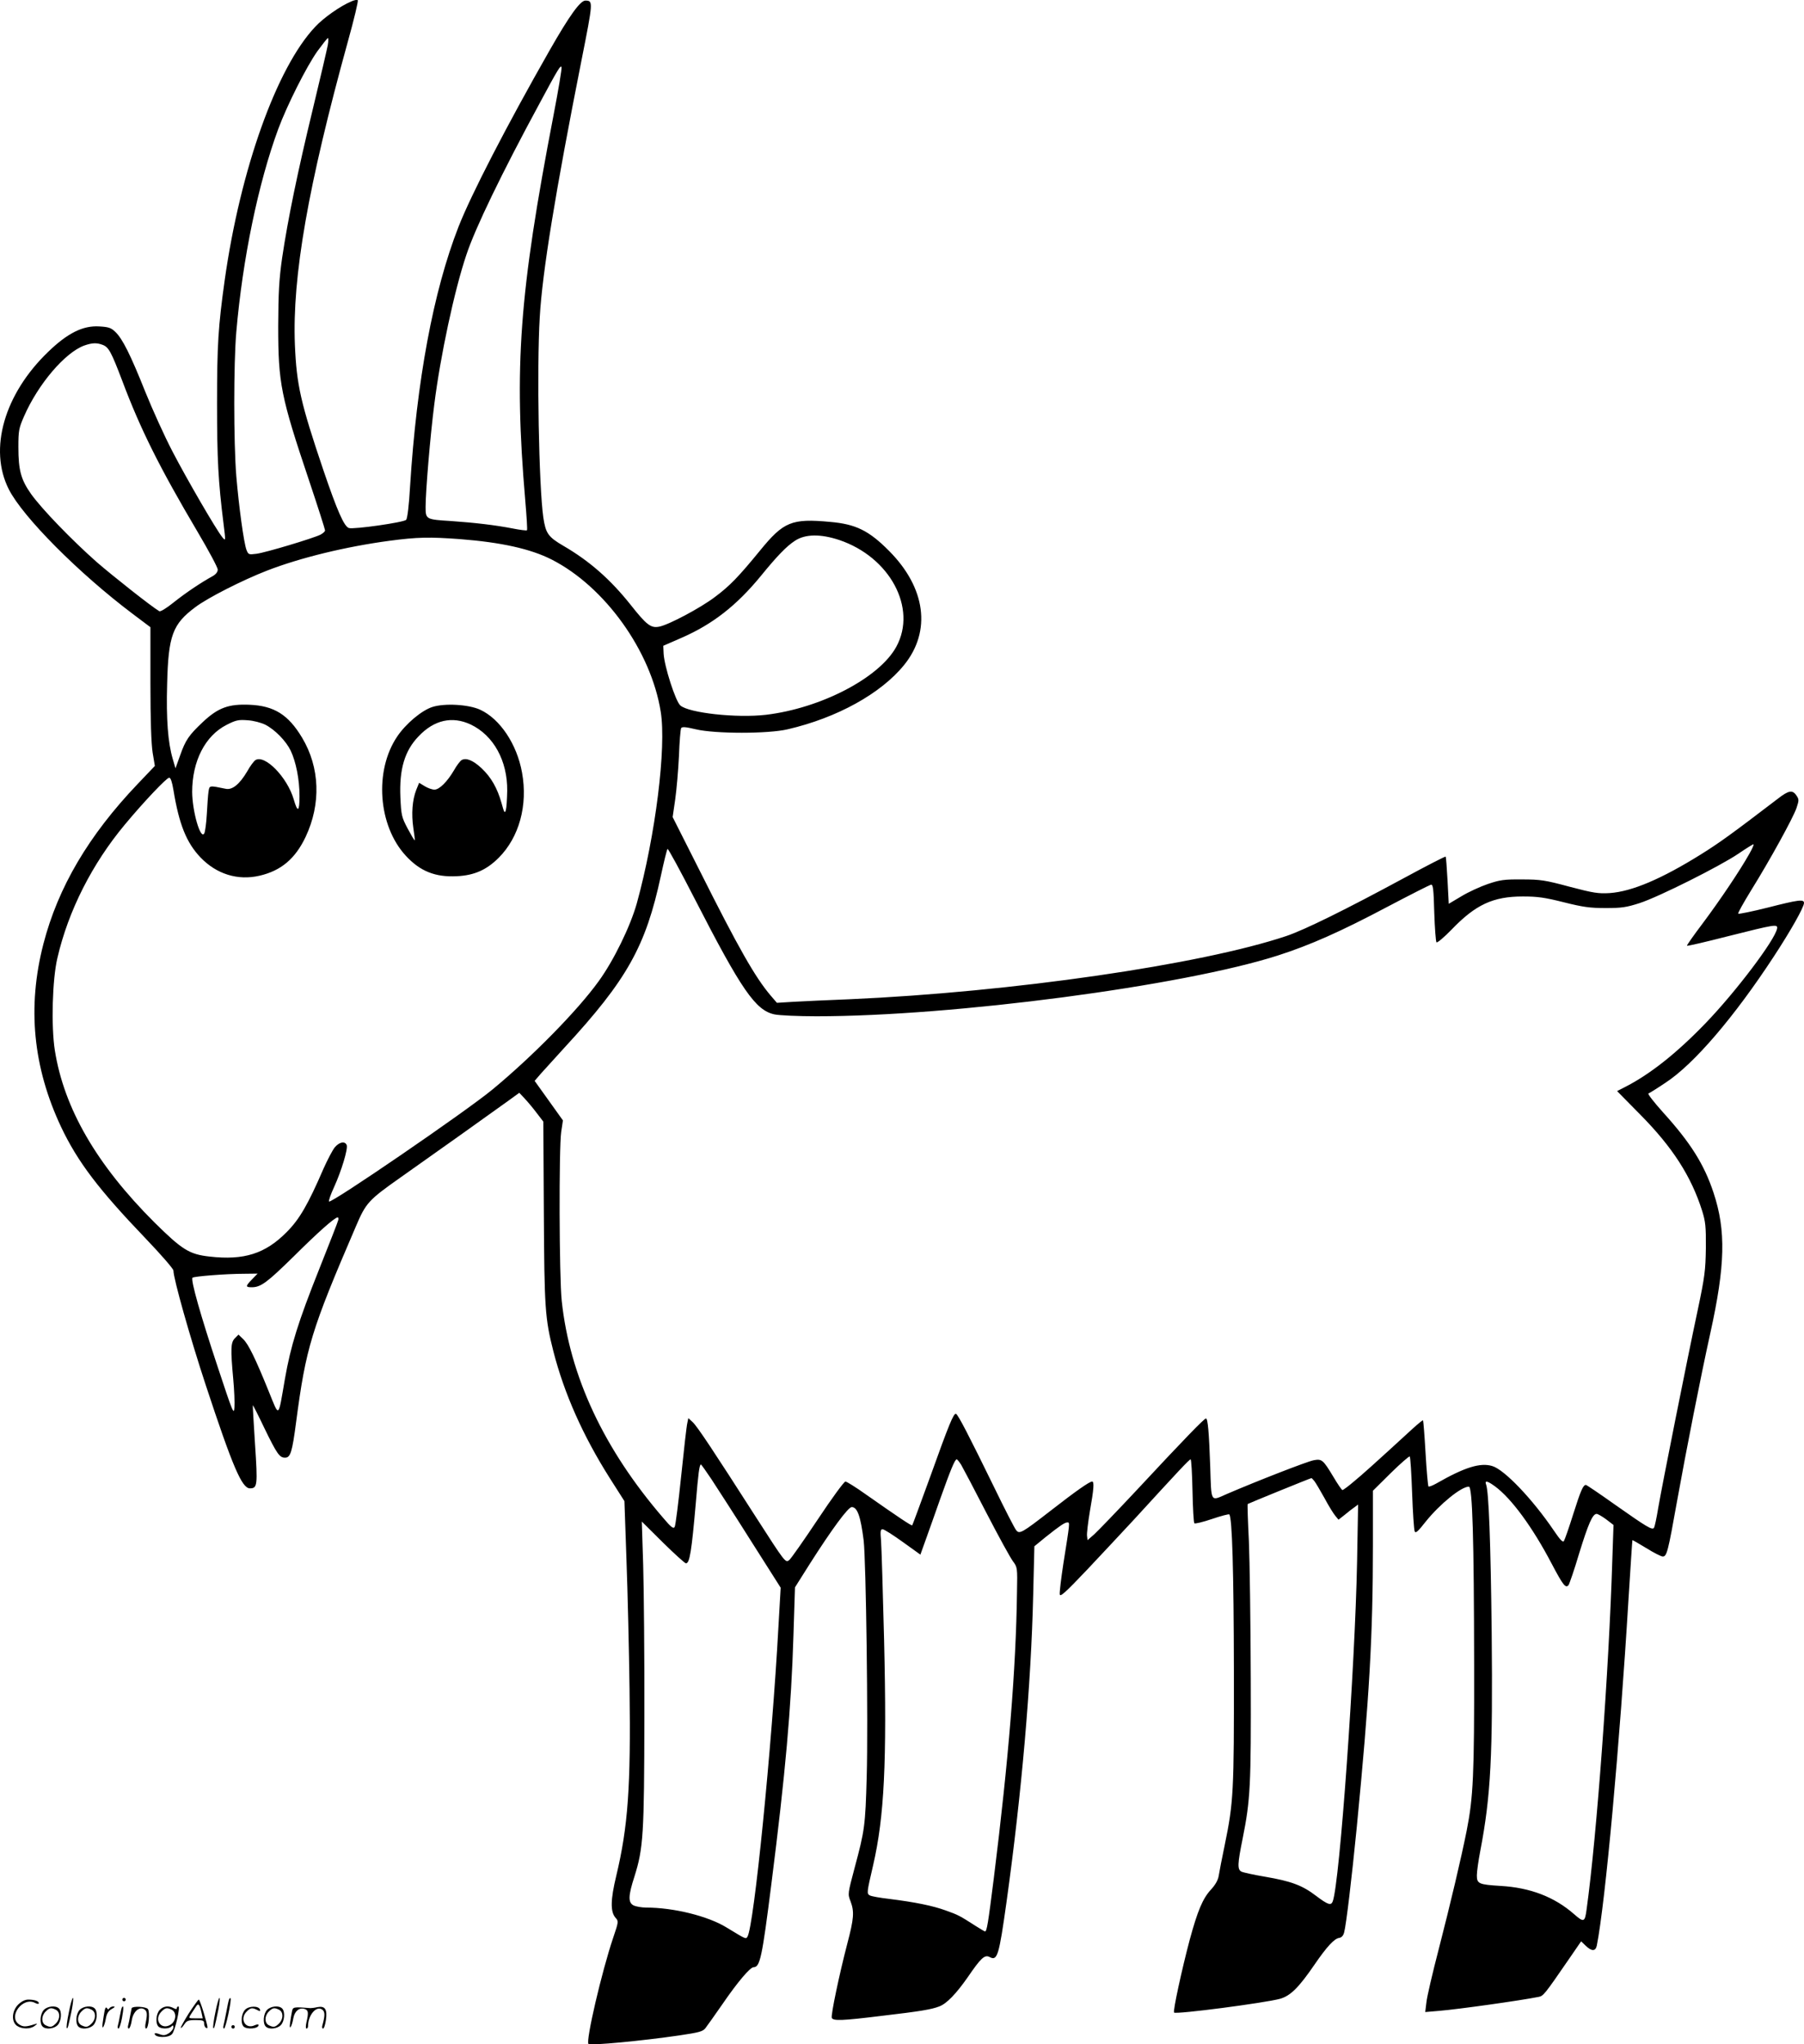 <svg version="1.0" xmlns="http://www.w3.org/2000/svg"
  viewBox="0 0 1058.785 1199.58"
 preserveAspectRatio="xMidYMid meet">
<g transform="translate(-0.215,1200.341) scale(0.1,-0.1)"
fill="#000000" stroke="none">
<path d="M2064 11995 c-63 -26 -163 -96 -212 -149 -226 -239 -439 -836 -531
-1486 -38 -272 -45 -380 -45 -725 0 -324 7 -457 38 -704 13 -104 13 -104 -7
-80 -36 44 -209 342 -293 504 -46 88 -117 245 -159 349 -87 218 -134 312 -176
352 -25 24 -40 29 -94 32 -95 6 -185 -38 -300 -149 -258 -248 -351 -571 -231
-807 82 -162 410 -492 726 -730 l105 -79 0 -329 c0 -219 5 -355 13 -407 l13
-78 -101 -106 c-288 -302 -467 -606 -553 -938 -96 -371 -61 -725 104 -1075 97
-204 219 -365 495 -653 90 -94 164 -179 164 -189 0 -47 98 -394 190 -673 158
-479 212 -605 259 -605 44 0 46 17 30 258 -8 125 -14 228 -13 230 1 1 32 -59
68 -135 74 -152 89 -173 121 -173 32 0 42 32 65 208 58 439 88 538 350 1147
60 141 74 156 264 290 168 118 554 393 634 451 l62 45 31 -33 c17 -18 49 -56
70 -84 l40 -52 3 -528 c3 -568 7 -627 56 -820 64 -249 174 -496 331 -744 l86
-135 12 -345 c7 -190 15 -529 18 -755 8 -576 -9 -811 -78 -1099 -34 -141 -35
-211 -4 -246 18 -20 18 -23 -14 -117 -67 -198 -162 -606 -145 -623 11 -11 316
18 534 50 115 17 137 23 152 42 10 13 55 76 100 141 89 130 163 217 183 217
38 0 50 58 104 485 83 654 117 1036 130 1462 l9 282 87 138 c130 204 225 333
246 333 33 0 52 -53 70 -195 14 -117 27 -1077 18 -1385 -8 -292 -12 -317 -71
-537 -40 -151 -41 -153 -24 -196 23 -61 20 -101 -19 -249 -47 -180 -97 -419
-91 -435 8 -19 61 -17 296 12 222 26 289 37 335 55 43 16 98 73 166 170 78
114 100 135 129 120 46 -25 55 5 100 326 88 632 144 1274 156 1797 l7 287 66
54 c83 66 112 86 128 86 15 0 15 2 -24 -243 -13 -86 -23 -167 -21 -179 2 -17
31 8 159 143 85 90 209 223 275 294 261 285 326 355 334 355 4 0 9 -83 11
-184 2 -102 7 -188 11 -191 4 -4 50 7 103 25 53 18 99 30 102 27 17 -17 26
-334 27 -917 1 -711 -2 -772 -54 -1024 -16 -77 -32 -158 -35 -179 -4 -26 -20
-54 -46 -82 -48 -52 -78 -124 -124 -293 -46 -173 -100 -421 -92 -428 11 -12
537 57 623 81 61 18 109 66 201 200 72 105 116 153 145 157 14 2 24 13 29 32
12 43 45 321 74 616 74 761 95 1122 95 1661 l0 315 105 104 c58 57 108 100
111 97 4 -4 10 -100 14 -214 4 -114 11 -216 15 -225 5 -14 19 -2 65 57 83 103
208 205 253 205 21 0 30 -295 31 -1050 1 -642 -5 -773 -44 -970 -32 -160 -94
-423 -163 -691 -37 -142 -70 -283 -73 -315 l-7 -57 82 7 c110 9 473 60 584 82
28 6 33 12 181 227 l68 99 27 -26 c35 -34 58 -33 65 1 50 251 135 1185 186
2033 12 189 22 345 23 346 1 1 38 -20 82 -47 43 -27 87 -49 96 -49 24 0 31 28
84 325 54 300 139 732 195 985 88 398 93 602 19 825 -55 166 -134 292 -296
471 -53 59 -92 109 -86 111 6 2 51 30 100 63 167 109 403 385 636 741 99 151
177 289 177 314 0 23 -32 19 -212 -27 -92 -23 -170 -39 -174 -36 -3 4 31 64
75 136 112 180 247 426 267 484 15 45 15 51 0 73 -23 35 -46 31 -109 -18 -271
-207 -343 -259 -452 -327 -231 -144 -405 -218 -535 -227 -66 -4 -95 0 -235 37
-145 39 -172 43 -280 43 -106 1 -130 -3 -201 -27 -44 -15 -114 -47 -155 -72
l-74 -44 -7 136 c-4 75 -9 138 -11 141 -3 2 -112 -54 -243 -125 -342 -185
-585 -305 -692 -341 -504 -169 -1615 -329 -2562 -371 -129 -5 -278 -12 -331
-15 l-97 -6 -37 43 c-90 106 -187 275 -420 740 l-155 307 15 103 c8 57 18 171
22 255 3 83 9 157 13 164 6 9 27 7 86 -7 114 -27 425 -27 539 0 290 67 548
210 684 378 160 198 127 452 -89 669 -118 119 -195 157 -346 170 -226 21 -273
1 -411 -168 -126 -154 -178 -208 -264 -272 -85 -65 -276 -166 -329 -175 -48
-9 -73 10 -167 129 -118 148 -240 256 -395 346 -89 52 -103 73 -117 166 -26
181 -39 873 -21 1174 15 265 92 736 245 1508 69 348 69 350 23 351 -30 0 -93
-87 -210 -292 -253 -444 -461 -847 -535 -1036 -148 -379 -245 -902 -284 -1522
-6 -110 -16 -190 -23 -197 -14 -15 -308 -57 -336 -48 -28 9 -68 99 -150 340
-133 394 -157 498 -167 735 -16 400 77 933 311 1780 36 129 62 238 58 242 -4
4 -21 1 -38 -7z m-138 -256 c-4 -22 -43 -190 -87 -372 -90 -372 -147 -648
-181 -877 -18 -127 -22 -199 -23 -400 0 -336 15 -412 181 -906 52 -155 94
-287 94 -293 0 -6 -12 -17 -27 -25 -42 -21 -321 -105 -375 -112 -46 -6 -48 -5
-59 22 -16 42 -45 256 -60 434 -16 197 -16 663 0 845 37 430 129 873 246 1191
52 140 165 365 230 457 31 42 58 77 62 77 3 0 3 -18 -1 -41z m1325 -411 c-202
-1049 -233 -1478 -166 -2262 8 -93 13 -172 10 -174 -2 -3 -42 2 -87 11 -99 19
-215 33 -358 43 -148 9 -150 10 -150 83 0 89 27 415 51 601 35 281 118 671
189 880 51 154 208 479 428 885 110 205 126 231 130 213 2 -9 -19 -135 -47
-280z m-2647 -1348 c36 -13 51 -41 116 -212 107 -285 221 -512 441 -884 65
-110 119 -210 119 -223 0 -14 -11 -28 -31 -39 -69 -38 -158 -98 -227 -153 -42
-34 -78 -56 -85 -52 -46 27 -271 205 -367 288 -147 130 -322 311 -385 399 -60
85 -75 140 -75 276 0 97 3 111 33 180 83 190 241 375 354 416 46 16 73 17 107
4z m4323 -1145 c298 -100 459 -400 336 -626 -99 -183 -444 -362 -766 -400
-172 -20 -453 11 -502 55 -28 24 -94 230 -98 304 l-2 46 110 48 c180 79 320
188 462 361 97 119 152 176 202 208 60 39 149 40 258 4z m-2226 5 c243 -19
415 -57 539 -120 312 -159 583 -536 640 -893 34 -210 -31 -727 -140 -1123 -38
-136 -136 -337 -224 -458 -122 -170 -390 -443 -624 -636 -152 -126 -946 -670
-959 -657 -3 4 10 42 30 85 44 97 82 224 74 246 -10 25 -43 19 -70 -13 -13
-16 -43 -73 -67 -127 -90 -208 -140 -295 -215 -370 -125 -127 -251 -167 -452
-144 -120 13 -162 40 -324 200 -339 338 -531 669 -585 1010 -22 140 -15 416
15 542 64 277 204 553 396 783 107 129 245 275 260 275 9 0 17 -25 25 -72 33
-201 76 -309 159 -396 94 -98 219 -137 347 -107 125 29 209 99 270 228 91 193
84 407 -21 582 -81 135 -164 187 -309 193 -122 5 -183 -17 -272 -100 -84 -79
-103 -107 -135 -198 l-27 -75 -16 55 c-28 95 -39 232 -33 439 7 286 32 352
166 452 73 55 276 158 420 214 196 76 464 141 718 175 165 22 236 23 414 10z
m-1142 -1089 c57 -29 122 -96 149 -152 31 -65 52 -169 52 -267 0 -93 -11 -99
-34 -19 -38 130 -170 265 -225 230 -9 -6 -31 -35 -48 -66 -45 -76 -88 -111
-127 -102 -97 20 -94 20 -100 -16 -3 -19 -7 -78 -10 -132 -3 -54 -10 -105 -15
-114 -22 -39 -70 128 -71 243 0 181 76 330 202 394 55 28 70 31 123 27 35 -2
79 -14 104 -26z m8710 -758 c-55 -98 -172 -272 -273 -407 -53 -70 -95 -130
-93 -132 2 -3 109 22 238 55 282 71 295 73 291 46 -11 -66 -244 -374 -422
-558 -171 -177 -327 -300 -476 -375 l-41 -21 136 -138 c190 -192 299 -362 363
-564 20 -64 23 -93 22 -219 -2 -131 -6 -166 -48 -365 -60 -280 -209 -1028
-232 -1162 -9 -56 -20 -107 -24 -114 -10 -16 -40 2 -229 135 -90 64 -167 116
-171 116 -16 0 -30 -31 -74 -170 -25 -80 -50 -151 -55 -159 -6 -10 -22 6 -59
61 -124 183 -290 358 -362 379 -70 21 -161 -7 -327 -102 -23 -13 -44 -21 -47
-18 -3 3 -11 90 -17 194 -6 105 -13 192 -15 194 -2 2 -29 -20 -61 -49 -231
-212 -294 -268 -346 -311 -32 -27 -61 -49 -66 -49 -4 0 -28 35 -54 79 -59 98
-67 105 -114 96 -36 -6 -336 -123 -510 -198 -98 -43 -91 -55 -98 163 -7 199
-14 280 -25 280 -10 0 -124 -117 -407 -421 -116 -124 -228 -240 -249 -259
l-39 -34 -3 25 c-2 14 6 80 17 146 23 129 26 173 13 173 -16 0 -98 -58 -242
-170 -173 -134 -185 -141 -205 -114 -8 10 -65 120 -125 244 -153 313 -215 433
-227 437 -14 5 -40 -58 -154 -376 -55 -151 -101 -276 -103 -278 -4 -4 -79 46
-270 180 -60 43 -115 77 -122 77 -8 0 -81 -100 -162 -222 -82 -123 -157 -230
-167 -238 -23 -19 -23 -18 -200 257 -246 384 -341 527 -367 551 l-26 24 -6
-29 c-4 -15 -20 -155 -36 -311 -16 -155 -33 -290 -38 -298 -7 -13 -20 -4 -68
53 -348 404 -548 831 -595 1273 -15 141 -17 895 -3 992 l10 67 -83 116 -83
116 37 43 c21 23 83 92 138 152 368 399 477 594 566 1009 18 83 35 153 39 157
3 4 75 -128 160 -294 274 -534 357 -654 468 -677 29 -6 140 -11 246 -11 804 0
2152 178 2709 357 189 61 364 138 647 288 129 68 242 125 250 127 13 3 16 -22
20 -164 3 -91 9 -170 13 -174 4 -5 44 29 88 74 142 148 245 195 419 195 86 0
129 -6 240 -34 112 -28 153 -34 245 -34 95 0 122 4 200 29 114 37 474 218 580
290 44 30 84 55 88 55 5 1 -6 -25 -24 -56z m-8282 -2150 c-2 -10 -52 -137
-110 -283 -126 -316 -169 -455 -203 -650 -40 -232 -32 -225 -93 -75 -80 198
-121 281 -151 310 l-28 27 -21 -21 c-25 -25 -26 -63 -10 -239 6 -64 9 -139 7
-167 -3 -47 -9 -32 -99 240 -99 298 -159 509 -147 521 9 8 196 23 302 23 l80
1 -32 -33 c-40 -41 -40 -47 -2 -47 53 0 90 28 245 180 146 145 241 229 259
230 4 0 6 -8 3 -17z m3657 -1436 c10 -17 77 -144 148 -282 71 -137 141 -265
156 -284 25 -34 26 -37 23 -180 -6 -453 -49 -980 -136 -1678 -34 -270 -41
-313 -52 -313 -2 0 -28 15 -56 33 -92 59 -101 64 -174 90 -77 28 -181 49 -333
68 -52 6 -103 15 -112 20 -20 11 -19 15 19 179 65 283 81 599 64 1319 -7 284
-15 546 -18 584 -5 56 -3 67 9 67 9 0 62 -34 119 -75 l103 -74 33 92 c18 51
56 156 83 234 60 168 86 233 97 233 4 0 16 -15 27 -33z m-1466 -84 c32 -49
137 -211 232 -362 l174 -274 -13 -226 c-38 -704 -144 -1762 -182 -1822 -10
-15 -7 -16 -124 55 -108 66 -309 116 -470 116 -27 0 -61 6 -75 13 -32 17 -31
56 6 170 52 166 57 245 58 937 1 349 -3 750 -7 890 l-8 255 124 -123 c68 -67
129 -122 135 -122 22 0 33 69 58 355 14 170 21 225 30 225 2 0 30 -39 62 -87z
m3538 -10 c8 -10 34 -54 59 -99 24 -45 53 -92 64 -105 l19 -23 37 29 c20 17
46 37 58 45 l20 15 -6 -335 c-12 -621 -102 -1888 -143 -1994 -10 -26 -29 -19
-98 33 -81 62 -147 86 -299 112 -66 11 -129 25 -139 30 -24 13 -23 44 7 192
46 230 50 311 48 942 -1 325 -6 687 -11 805 -6 118 -9 216 -7 218 3 3 369 152
374 152 2 0 10 -8 17 -17z m1060 -31 c96 -70 221 -240 333 -454 67 -127 82
-146 99 -126 5 7 34 90 62 185 54 175 79 233 103 233 7 0 33 -15 56 -32 l43
-33 -7 -205 c-20 -648 -91 -1620 -151 -2051 -10 -75 -16 -78 -73 -28 -115 101
-257 156 -431 166 -129 8 -140 13 -140 62 0 22 9 86 20 143 62 324 74 557 67
1283 -6 531 -17 828 -33 868 -9 25 8 21 52 -11z M2540 7855 c-63 -20 -157 -99
-207 -174 -135 -200 -112 -522 50 -698 84 -92 174 -128 302 -121 101 5 173 37
244 108 120 120 172 308 137 500 -30 167 -129 315 -246 369 -68 31 -208 39
-280 16z m225 -103 c134 -64 216 -213 214 -389 -1 -48 -4 -99 -8 -113 -6 -21
-10 -16 -25 40 -25 89 -61 152 -117 205 -50 47 -92 64 -118 48 -9 -6 -29 -32
-44 -59 -40 -68 -86 -114 -115 -114 -14 0 -39 9 -57 20 l-33 20 -17 -42 c-23
-59 -29 -140 -17 -223 6 -38 10 -71 8 -72 -2 -2 -20 29 -41 68 -36 68 -38 79
-43 184 -7 165 25 273 107 358 91 96 197 120 306 69z M406 194 c-10 -47 -15
-88 -12 -91 5 -6 9 7 30 110 7 37 10 67 6 67 -4 0 -15 -39 -24 -86z M720 270
c0 -5 5 -10 10 -10 6 0 10 5 10 10 0 6 -4 10 -10 10 -5 0 -10 -4 -10 -10z
M1266 194 c-10 -47 -15 -88 -12 -91 5 -6 9 7 30 110 7 37 10 67 6 67 -4 0 -15
-39 -24 -86z M1346 269 c-3 -8 -10 -41 -16 -74 -6 -33 -14 -68 -16 -77 -3 -10
-1 -18 3 -18 10 0 46 171 38 178 -2 3 -7 -1 -9 -9z M109 241 c-38 -38 -41
-101 -7 -125 29 -20 79 -20 104 0 18 14 18 15 1 10 -53 -17 -69 -17 -92 -2
-69 45 21 166 94 126 12 -6 21 -7 21 -1 0 12 -25 21 -62 21 -19 0 -39 -10 -59
-29z M1110 189 c-28 -45 -49 -83 -47 -85 2 -3 12 7 21 21 14 21 24 25 66 25
43 0 50 -3 50 -19 0 -11 5 -23 10 -26 6 -3 10 -3 10 1 0 20 -44 164 -51 164
-4 0 -30 -37 -59 -81z m75 4 l7 -33 -42 0 c-42 0 -42 0 -28 23 8 12 21 32 29
44 15 25 22 18 34 -34z M260 210 c-22 -22 -27 -79 -8 -98 19 -19 66 -14 88 8
22 22 27 79 8 98 -19 19 -66 14 -88 -8z m71 0 c25 -14 25 -54 -1 -80 -23 -23
-33 -24 -61 -10 -25 14 -25 54 1 80 23 23 33 24 61 10z M470 210 c-22 -22 -27
-79 -8 -98 19 -19 66 -14 88 8 22 22 27 79 8 98 -19 19 -66 14 -88 -8z m71 0
c25 -14 25 -54 -1 -80 -23 -23 -33 -24 -61 -10 -25 14 -25 54 1 80 23 23 33
24 61 10z M616 204 c-3 -16 -8 -47 -11 -69 -8 -51 10 -26 19 27 5 27 15 42 34
53 18 10 22 14 10 15 -9 0 -20 -5 -24 -11 -5 -8 -9 -8 -14 1 -5 8 -10 3 -14
-16z M717 223 c-2 -4 -7 -26 -11 -48 -4 -22 -9 -48 -12 -57 -3 -10 -1 -18 4
-18 4 0 14 28 20 62 11 58 10 81 -1 61z M775 220 c-1 -3 -5 -23 -9 -45 -4 -22
-9 -48 -12 -57 -3 -10 -1 -18 4 -18 5 0 13 20 17 45 7 53 44 87 74 68 17 -11
19 -28 8 -80 -4 -18 -3 -33 2 -33 16 0 24 99 11 115 -12 14 -87 18 -95 5z
M940 210 c-22 -22 -27 -79 -8 -98 15 -15 61 -15 76 0 9 9 12 8 12 -5 0 -9 -12
-24 -26 -34 -21 -13 -32 -15 -55 -6 -16 6 -29 8 -29 3 0 -24 81 -27 102 -2 18
19 50 162 37 162 -5 0 -9 -5 -9 -10 0 -7 -6 -7 -19 0 -30 16 -59 12 -81 -10z
m71 0 c29 -16 25 -65 -6 -86 -56 -37 -103 28 -55 76 23 23 33 24 61 10z M1441
211 c-23 -23 -28 -80 -9 -99 19 -19 88 -13 88 9 0 5 -11 4 -24 -2 -54 -25 -89
38 -46 81 23 23 33 24 62 9 16 -9 19 -8 16 3 -8 22 -64 22 -87 -1z M1570 210
c-22 -22 -27 -79 -8 -98 19 -19 66 -14 88 8 22 22 27 79 8 98 -19 19 -66 14
-88 -8z m71 0 c25 -14 25 -54 -1 -80 -23 -23 -33 -24 -61 -10 -25 14 -25 54 1
80 23 23 33 24 61 10z M1716 201 c-3 -14 -8 -44 -11 -66 -8 -51 10 -26 19 27
8 41 35 63 66 53 22 -7 24 -21 11 -77 -5 -22 -5 -38 0 -38 5 0 9 6 9 13 0 68
51 125 85 97 15 -13 15 -35 -1 -92 -3 -10 -1 -18 4 -18 6 0 13 23 17 50 9 63
-5 84 -49 76 -17 -4 -35 -6 -41 -6 -101 8 -104 7 -109 -19z M1360 110 c0 -5 5
-10 10 -10 6 0 10 5 10 10 0 6 -4 10 -10 10 -5 0 -10 -4 -10 -10z"/>
</g>
</svg>
